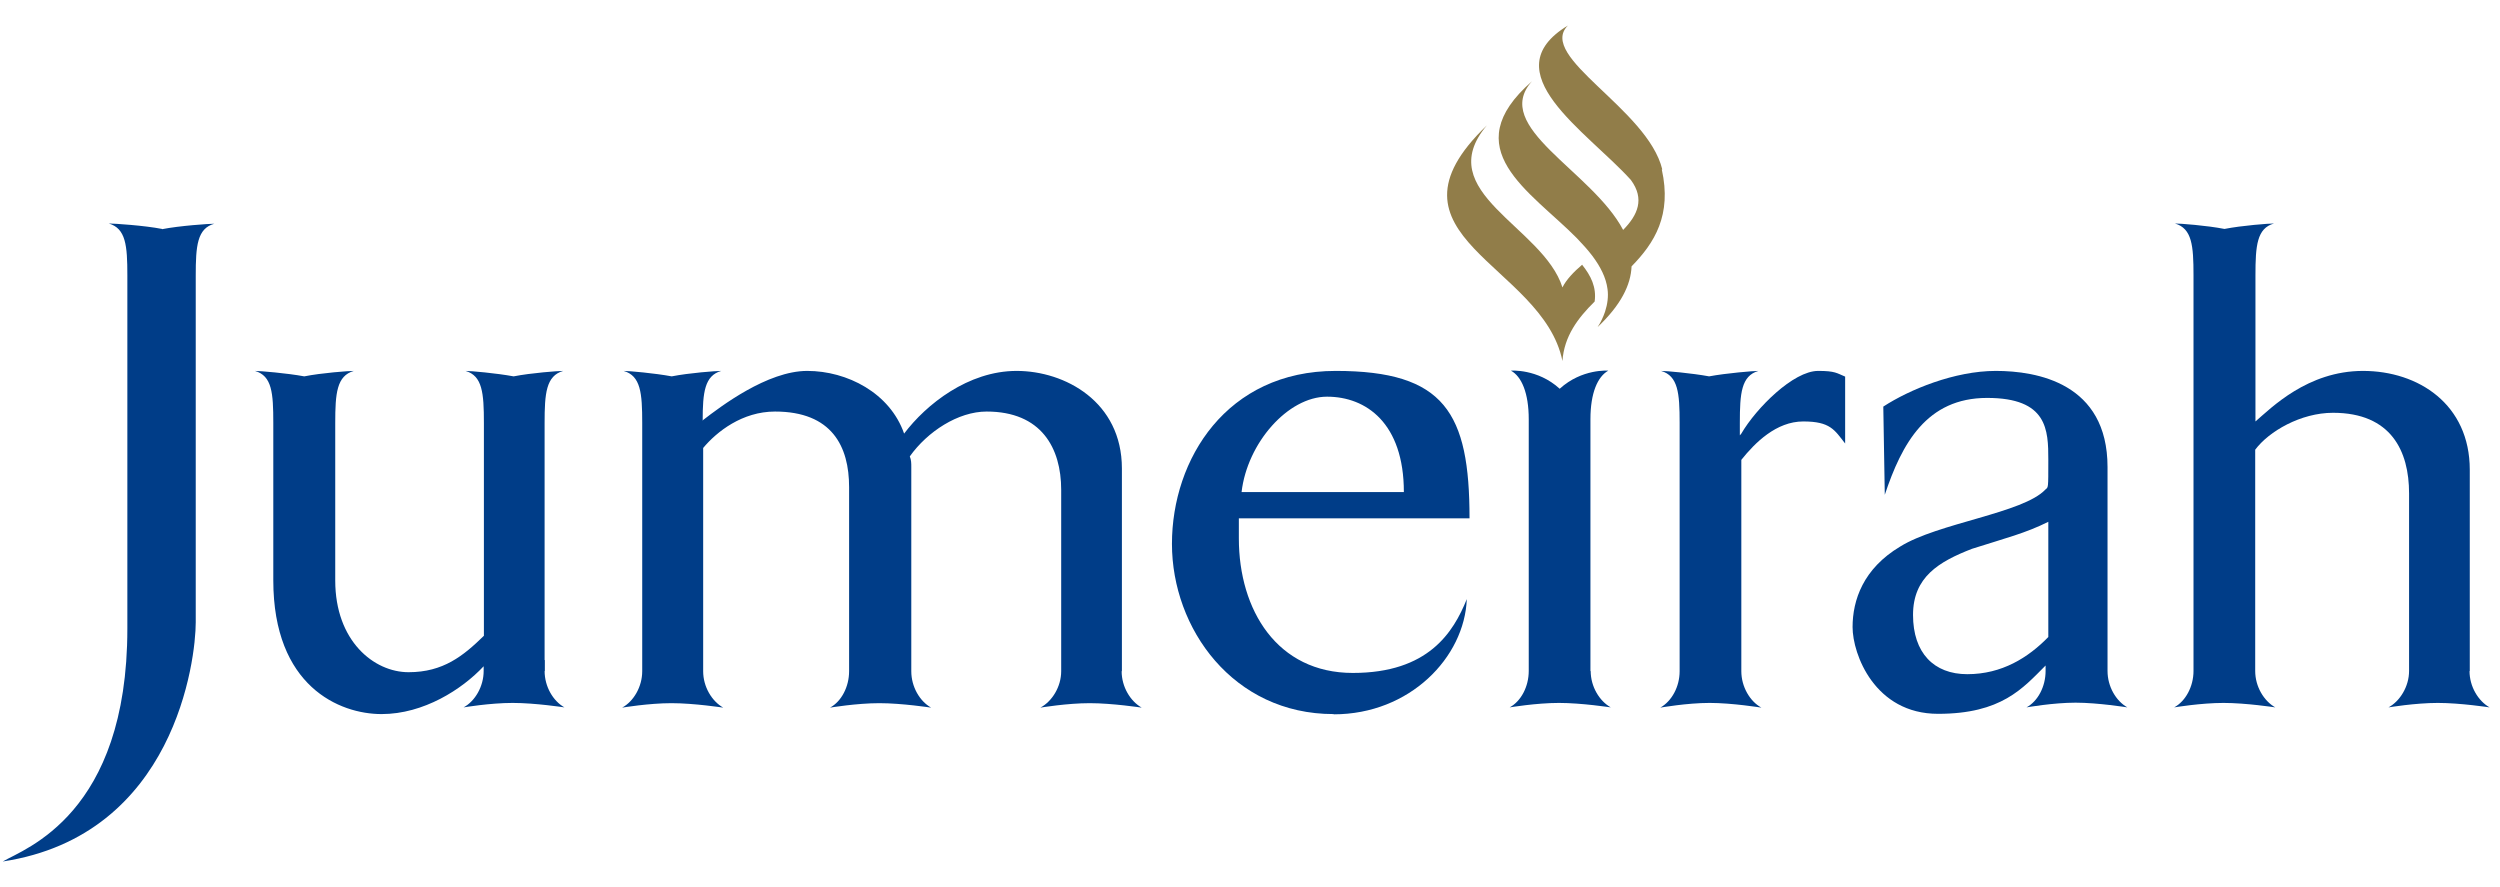 <?xml version="1.0" encoding="UTF-8"?>
<svg xmlns="http://www.w3.org/2000/svg" xmlns:svg="http://www.w3.org/2000/svg" id="svg3959" version="1.1" viewBox="0 0 1009 358">
  <defs>
    <style>
      .st0 {
        fill: #917d49;
      }

      .st1 {
        fill: #003d88;
      }
    </style>
  </defs>
  <path id="path2982" class="st1" d="M501.1,198.6h65.5c0-27.8-15.2-38.5-31-38.5s-32.2,18.7-34.5,38.5M538.2,288.2c-40.5,0-65.2-34.5-65.2-68.7s22.1-69.8,66.1-69.8,54,16.9,54,59.5h-93.1v8.1c0,29,15.5,54.3,46,54.3s40.6-16.4,46-29.8c-.9,23.5-23,46.5-53.7,46.5"></path>
  <path id="path2986" class="st1" d="M794,272.1c-13.5,0-21.9-8.6-21.9-23.9s10.4-21.5,23.8-26.7c13.5-4.3,21.6-6.3,30.8-10.9v46.5c-8.1,8.3-18.7,15-32.7,15M850.6,270.9v-4.5h0v-77.9c0-33.9-28.5-38.8-45.1-38.8s-34.8,7.5-45.4,14.4l.6,35.6c6.9-20.7,16.9-39.1,41.3-39.1s24.7,12.9,24.7,25,0,10.9-1.2,12c-8.9,9.5-43.4,13.5-58.6,23-14.9,8.9-19.2,21.6-19.2,32.5s8.9,35,34.5,35,34.2-10.3,43.4-19.5c0,0,0,0,0,0v2.2c0,6.3-3.1,12.2-7.7,14.7,0,0,10.8-1.9,19.8-1.9s20.9,1.9,20.9,1.9c-4.6-2.6-8-8.4-8-14.7"></path>
  <path id="path2990" class="st1" d="M641.9,270.9v-101.7c0-10.6,2.9-17.2,7.2-19.6,0,0-10.6-.9-19.6,7.3-9-8.2-19.7-7.3-19.7-7.3,0,0,0,0,.1,0h-.1c4.3,2.3,7.2,9,7.2,19.6v101.6c0,6.3-3.1,12.2-7.7,14.7,0,0,10.8-1.8,19.9-1.8s20.9,1.8,20.9,1.8c-4.6-2.6-8.1-8.4-8.1-14.7"></path>
  <path id="path2994" class="st0" d="M638.6,106.8c-3.4,2.9-6.4,6-8,9.2-7.7-24.6-53.3-38.4-30.5-65.4-46.7,44.8,22.6,55.9,30.5,95.1.7-10,6.2-17.3,13-24,.8-5.8-1.5-10.4-5.1-14.9"></path>
  <path id="path2998" class="st0" d="M670.9,68.4c-5.9-24.5-50.7-45.5-38.1-58.1-31,18.8,7.7,42.7,25.4,62.3,5.7,7.7,2.8,14.2-3.1,20.2-12.6-23.9-53.4-41.5-36.8-60-31.2,27.3-.8,44.2,18.1,63.3,2.3,2.4,4.4,4.7,6.3,7.2,3.2,4.3,5.5,8.7,6.1,13.4.4,2.9,0,6-1,9.1-.7,2-1.6,4.1-3,6.2,9.4-8.9,13.4-17,13.7-24.5,9.3-9.5,16.3-20.7,12.2-39.1"></path>
  <path id="path3002" class="st1" d="M219.9,270.9v-4.5h-.1v-95.7c0-12,.6-19,7.5-21-2,0-12.9.8-20,2.2-7.1-1.3-17.3-2.2-19.4-2.2,6.8,2,7.4,8.9,7.4,21v85.9c-8.3,8.1-16.4,14.7-30.4,14.7s-29.6-12.6-29.6-37v-63.6c0-12,.6-19,7.5-21-2.1,0-13,.8-20,2.2-7-1.3-17.9-2.2-19.9-2.2,6.9,2,7.4,8.9,7.4,21v29.3h0v34.2c0,42.8,26.7,54,43.7,54s32.5-10,41.2-19.3v1.9c0,6.3-3.5,12.2-8.1,14.7,0,0,10.7-1.8,19.8-1.8s20.9,1.8,20.9,1.8c-4.6-2.6-8-8.4-8-14.7"></path>
  <path id="path3006" class="st1" d="M452.8,270.9v-81.8c0-27-23-39.4-42.5-39.4s-36.5,13.5-45.4,25.3c-5.7-16.4-23-25.3-39.1-25.3s-35,14.4-42,19.8l-.2.3c0-11.5.8-18.2,7.5-20.1-2.1,0-12.9.8-20,2.2-7-1.3-17.3-2.2-19.4-2.2,6.9,2,7.5,8.9,7.5,21v100.2c0,6.3-3.5,12.2-8.1,14.7,0,0,10.8-1.8,19.9-1.8s20.9,1.8,20.9,1.8c-4.6-2.6-8.1-8.4-8.1-14.7v-90.1c5.5-6.6,15.8-14.7,29-14.7,23,0,29.9,14.1,29.9,30.5v74.3c0,6.3-3.1,12.2-7.7,14.7,0,0,10.8-1.8,19.9-1.8s20.9,1.8,20.9,1.8c-4.6-2.6-8-8.4-8-14.7v-82.4c0-1.4,0-2.9-.6-4.3,7.1-10,19.5-18.1,31-18.1,22.1,0,30.1,14.7,30.1,31.6v73.2c0,6.3-3.7,12.2-8.4,14.7,0,0,10.8-1.8,19.9-1.8s21,1.8,21,1.8c-4.6-2.6-8.1-8.4-8.1-14.7"></path>
  <path id="path3010" class="st1" d="M733.8,149.7c-10,0-25,15-31,25.3,0,0-.2.3-.6.7v-5.1c0-11.9.6-18.9,7.5-20.9-2,0-12.9.9-19.9,2.2-7.1-1.3-17.3-2.2-19.4-2.2,6.9,2,7.5,9,7.5,20.9v100.3c0,6.3-3.2,12.1-7.8,14.7,0,0,10.8-1.9,19.9-1.9s20.9,1.9,20.9,1.9c-4.6-2.5-8.1-8.4-8.1-14.7v-85.3c5.5-6.9,14.1-15.5,25-15.5s12.6,3.4,16.9,8.9v-27c-3.4-1.4-4-2.3-10.9-2.3"></path>
  <path id="path3014" class="st1" d="M996.8,270.9v-81.3c0-26.4-20.7-39.9-43.1-39.9s-37.1,15-43.4,20.4v-59c0-12,.6-19,7.5-20.9-2.1,0-12.9.8-20,2.2-7.1-1.4-17.9-2.2-20-2.2,6.9,2,7.5,8.9,7.5,20.9v159.7c0,6.3-3.2,12.2-7.8,14.7,0,0,10.8-1.8,19.9-1.8s20.9,1.8,20.9,1.8c-4.6-2.6-8.1-8.4-8.1-14.7v-89.3c5.5-7.4,18.4-14.9,31.4-14.9,23.5,0,30.7,15.5,30.7,32.5v71.7c0,6.3-3.7,12.2-8.3,14.7,0,0,10.8-1.8,19.9-1.8s20.9,1.8,20.9,1.8c-4.6-2.6-8.1-8.4-8.1-14.7"></path>
  <path id="path3018" class="st1" d="M65.4,92.4c-7.1-1.4-19.4-2.2-21.5-2.2,6.9,2,7.5,8.9,7.5,20.9v142.6c0,75-41.4,88.8-50.3,94,69.6-10.6,77.9-81.6,77.9-96.5V111.2c0-12,.6-19,7.5-20.9-2.1,0-14,.8-21.1,2.2"></path>
</svg>
